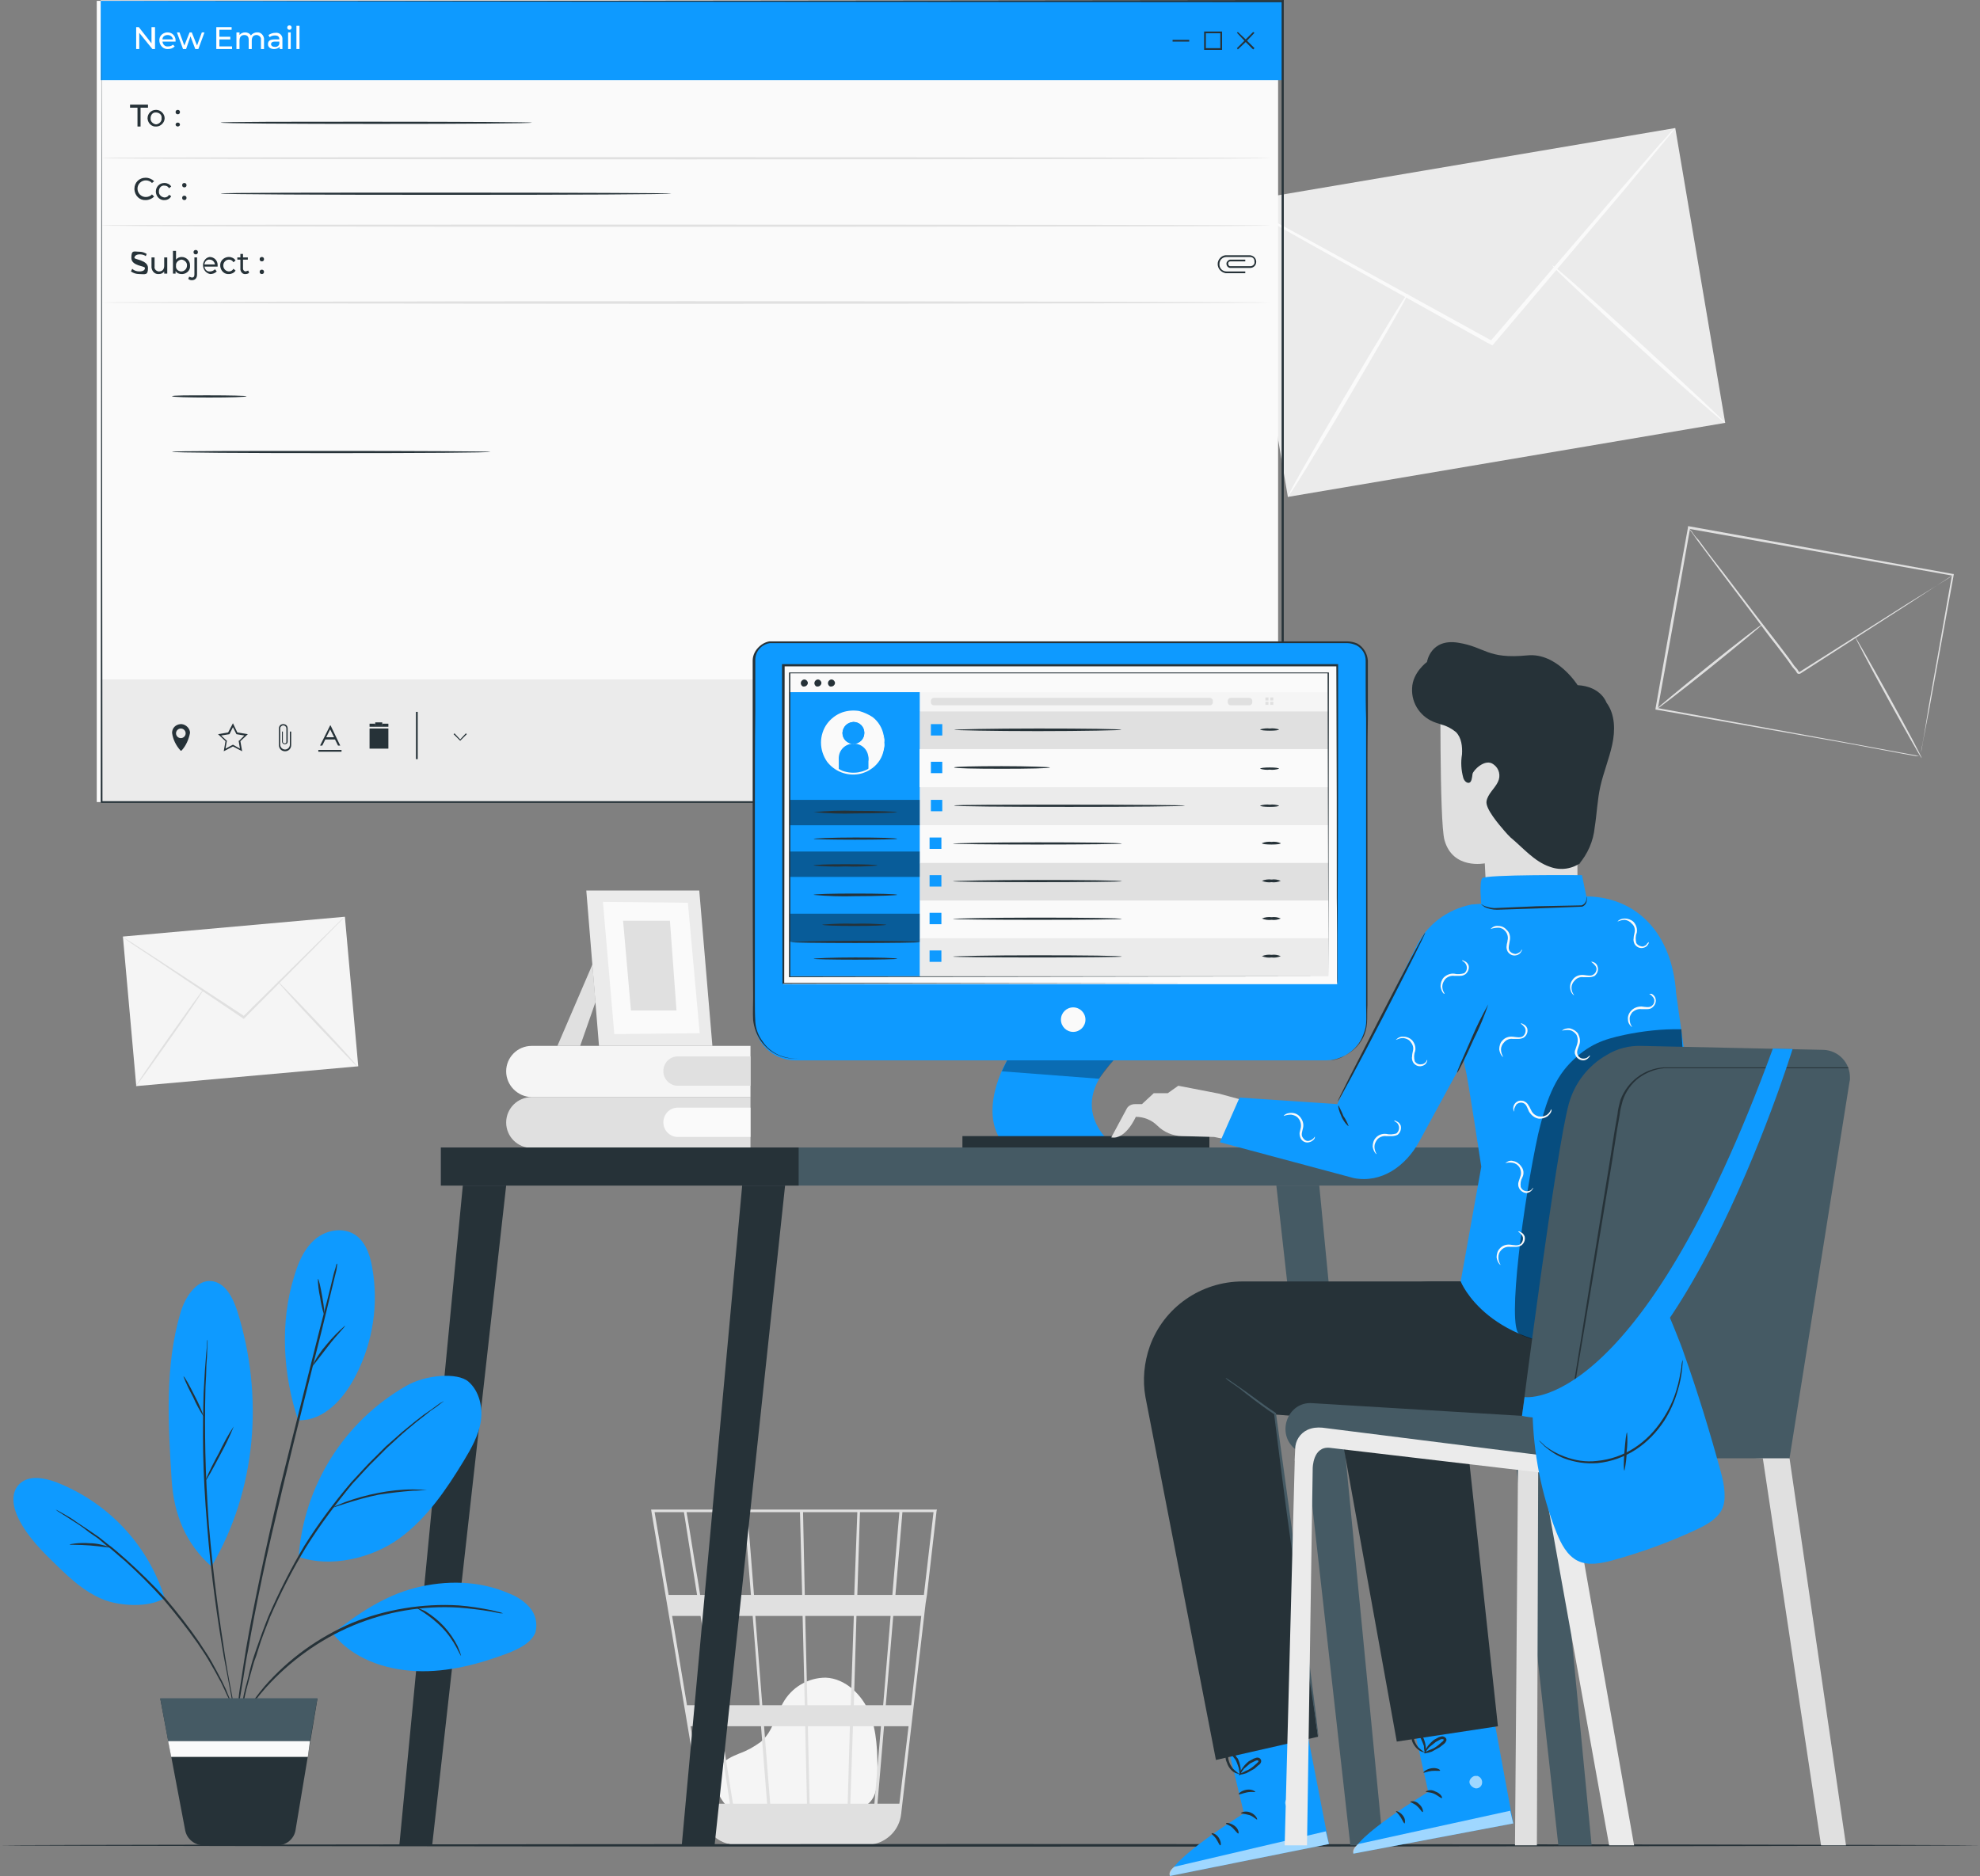 <?xml version="1.0" encoding="utf-8"?>
<!-- Generator: Adobe Illustrator 24.2.1, SVG Export Plug-In . SVG Version: 6.00 Build 0)  -->
<svg version="1.1" id="Layer_1" xmlns="http://www.w3.org/2000/svg" xmlns:xlink="http://www.w3.org/1999/xlink" x="0px" y="0px"
	 viewBox="0 0 452.2 428.5" style="enable-background:new 0 0 452.2 428.5;" xml:space="preserve">
<rect x="0" y="0" width="452.2" height="428.5" fill="#808080" stroke="none"/>
<style type="text/css">
	.st0{fill:#F5F5F5;}
	.st1{fill:#E0E0E0;}
	.st2{fill:#EBEBEB;}
	.st3{fill:#FAFAFA;}
	.st4{fill:#263238;}
	.st5{fill:#0e9aff;}
	.st6{fill:none;}
	.st7{fill:#FFFFFF;}
	.st8{opacity:0.3;}
	.st9{opacity:0.4;}
	.st10{fill:#455A64;}
	.st11{opacity:0.6;}
	.st12{opacity:0.5;}
</style>
<g>
	<g id="Background_Complete">
		<path class="st0" d="M166.5,413c-1.4-1.2-4.5-5-2.1-9.4c0.9-1.6,2.8-2.4,4.5-3.1c1.7-0.6,3.3-1.5,4.8-2.6c2.7-2.2,3.4-5.9,5.1-8.9
			c2-3.6,5.7-5.8,9.8-5.8c4.5,0.2,8.3,3.9,10,8.1s1.8,8.9,1.8,13.5c0,2.5-0.1,5.3-1.9,7s-4.3,1.6-6.6,1.6l-24.8-0.8"/>
		<path class="st1" d="M214,344.8h-65.3l11.8,70c0.5,3,2.7,5.5,5.6,6.3h0.2l0.6,0.2h32.3c3.5-0.6,6.2-3.4,6.6-6.9l5.6-48.2l0.3-1.9
			l0,0l2.2-19.2L214,344.8z M201.7,389.5H195l0.6-20.4h7.8L201.7,389.5z M204,369.1h6.4l-2.3,20.4h-5.8L204,369.1z M184.9,412
			l-0.4-17.7h9.6l-0.5,17.7H184.9z M174.5,394.3h9.4l0.4,17.7h-8.4L174.5,394.3z M175.2,412h-7.8c-0.8-4.8-1.7-11-2.8-17.7h9.2
			L175.2,412z M174.1,389.5l-1.6-20.4h10.8l0.5,20.4H174.1z M184.4,389.5l-0.5-20.4H195l-0.7,20.4H184.4z M183.8,364.3l-0.4-18.9
			h12.4l-0.7,18.9H183.8z M183.2,364.3h-11l-1.5-18.9h12L183.2,364.3z M171.5,364.3h-11.6c-0.4-2.6-0.8-5.1-1.2-7.3
			c-1.2-7.6-1.7-10.5-1.9-11.6H170L171.5,364.3z M171.9,369.1l1.6,20.4h-9.7l-0.9-6.3c-0.8-4.8-1.6-9.6-2.3-14.1H171.9z
			 M163.2,389.5h-6.3l-3.4-20.4h6.5L163.2,389.5z M163.9,394.3c1,6.2,2,12.2,2.8,17.7h-6l-3-17.7H163.9z M194.2,412l0.6-17.7h6.4
			l-1.5,17.7H194.2z M195.8,364.3l0.6-18.9h9l-1.6,18.9H195.8z M156.2,345.4c0.2,1.4,1.4,8.8,3,18.9h-6.5l-3.2-18.9H156.2z
			 M205.4,412h-5l1.5-17.7h5.6L205.4,412z M211,364.3h-6.5l1.6-18.9h7.1L211,364.3z"/>
		
			<rect x="287.7" y="37.3" transform="matrix(0.986 -0.167 0.167 0.986 -7.181 57.427)" class="st2" width="101.3" height="68.3"/>
		<path class="st3" d="M382.6,29.3l-0.8,1l-2.4,2.9l-8.8,10.6l-29.5,34.8l-0.3,0.3l-0.3-0.2l-0.8-0.4l-40.4-22.5l-12.2-6.9l-3.3-2
			l-1.1-0.7l1.2,0.6l3.4,1.7l12.3,6.7l40.5,22.3l0.8,0.4h-0.5l29.7-34.6l9-10.4c1.1-1.1,1.9-2.1,2.5-2.8L382.6,29.3z"/>
		<path class="st3" d="M294.1,113.5c-0.2-0.1,5.7-10.6,13.3-23.4s13.8-23.1,14.1-23s-5.8,10.6-13.3,23.4S294.3,113.6,294.1,113.5z"
			/>
		<path class="st3" d="M354.5,60.6c0.2-0.2,9.1,7.7,20,17.7s19.6,18.1,19.5,18.3s-9.2-7.7-20.1-17.7S354.3,60.8,354.5,60.6z"/>
		
			<rect x="29.5" y="211.6" transform="matrix(0.996 -8.889429e-02 8.889429e-02 0.996 -20.121 5.789)" class="st0" width="50.9" height="34.3"/>
		<path class="st1" d="M78.6,209.5l-0.4,0.5l-1.3,1.3l-4.9,5l-16.1,16.2l-0.2,0.2h-0.1l-0.4-0.3l-19.3-13l-5.9-3.9l-1.5-1.1
			l-0.6-0.4l0.6,0.3l1.6,1l6,3.9l19.4,12.7l0.3,0.3h-0.3l16.3-16.1l5-4.9l1.3-1.3L78.6,209.5z"/>
		<path class="st1" d="M31,248.1c-0.1,0,3.3-5.1,7.6-11.2s7.8-11,7.9-10.9s-3.3,5.1-7.6,11.2S31.1,248.2,31,248.1z"/>
		<path class="st1" d="M63.3,224c0.1,0,4.3,4.3,9.4,9.7s9,9.8,8.9,9.9s-4.2-4.2-9.3-9.6S63.2,224.1,63.3,224z"/>
		<path class="st1" d="M438.6,172.6c0-0.2,0-0.5,0.1-0.7c0.1-0.5,0.2-1.3,0.4-2.2s0.8-4.8,1.4-8.4c1.3-7.2,3.1-17.5,5.3-30l0.2,0.2
			l-60.2-10.7l0,0l0.2-0.2c-2.6,14.8-5.1,28.8-7.4,41.4l-0.2-0.3l43.3,7.9l12.4,2.3l3.3,0.6l0.9,0.2h-0.8l-3.3-0.6l-12.3-2.3
			l-43.6-7.7h-0.2v-0.3c2.2-12.6,4.7-26.6,7.4-41.3v-0.3h0.2l60.3,10.9h0.2v0.2l-5.5,30.2l-1.6,8.3c-0.1,0.7-0.2,1.4-0.4,2.1
			C438.6,172.1,438.6,172.4,438.6,172.6z"/>
		<path class="st1" d="M446,131.3l-0.7,0.5l-2,1.3l-7.5,4.9l-24.7,15.9h-0.5l-0.2-0.2l-0.3-0.5l-0.7-0.8l-1.2-1.7l-2.5-3.3
			c-1.7-2.1-3.2-4.2-4.7-6.2l-8-10.6l-5.3-7.1l-1.4-2c-0.2-0.2-0.4-0.4-0.5-0.7l0.6,0.6c0.4,0.7,0.9,1.3,1.5,1.9
			c1.3,1.8,3.1,4.2,5.4,7.1l8,10.5l4.8,6.2l2.5,3.3l1.2,1.7l0.7,0.8l0.3,0.5l0.2,0.2h-0.2l24.8-15.7l7.6-4.7l2.1-1.3L446,131.3z"/>
		<path class="st1" d="M402.5,142.6c0.1,0.1-5.2,4.5-11.9,9.9s-12.2,9.6-12.3,9.5s5.2-4.5,11.9-9.9S402.4,142.5,402.5,142.6z"/>
		<path class="st1" d="M438.9,173.2c-0.1,0.1-3.6-6.1-7.8-13.7s-7.5-14-7.4-14s3.6,6.1,7.8,13.7S439,173.1,438.9,173.2z"/>
		<path class="st1" d="M171.4,250.6v11.6h-50c-3.2,0-5.8-2.6-5.8-5.8l0,0c0-3.2,2.6-5.8,5.8-5.8"/>
		<path class="st3" d="M154.8,253h16.6l0,0v6.7l0,0h-16.6c-1.8,0-3.3-1.5-3.3-3.3v-0.2C151.6,254.4,153,253,154.8,253z"/>
		<path class="st0" d="M171.4,238.9v11.7h-50c-3.2-0.1-5.8-2.7-5.8-5.9l0,0c0-3.2,2.6-5.8,5.8-5.8l0,0L171.4,238.9z"/>
		<path class="st1" d="M154.8,241.3h16.6l0,0v6.7l0,0h-16.6c-1.8,0-3.3-1.5-3.3-3.3l0,0v-0.2C151.6,242.7,153,241.3,154.8,241.3z"/>
		<polygon class="st1" points="135.3,220.3 127.3,238.9 132.5,238.9 136,228.9 		"/>
		<polygon class="st2" points="159.7,203.4 162.7,238.9 136.8,238.9 133.9,203.4 		"/>
		<polygon class="st3" points="157.1,206.2 159.8,236 140.3,236.2 137.7,206 		"/>
		<polygon class="st1" points="153,210.3 154.5,230.8 144.1,230.8 142.3,210.3 		"/>
	</g>
	<g id="Floor">
		<path class="st4" d="M452.3,421.5c0,0.1-101.3,0.3-226.1,0.3S0,421.6,0,421.5s101.3-0.3,226.2-0.3S452.3,421.4,452.3,421.5z"/>
	</g>
	<g id="Screen">
		<g id="New_Email">
			<rect x="22.1" y="0.2" class="st3" width="269.8" height="183"/>
			<path class="st3" d="M293.2,183.4H23V0.1h270.2V183.4z M292.9,0.3H23.2v183h269.7"/>
			<path class="st3" d="M293.2,183.4H23V0.1h270.2V183.4z M292.9,0.3H23.2v183h269.7"/>
			<rect x="23" y="0.2" class="st5" width="270" height="18.1"/>
			<g>
				<rect x="23" y="155.2" class="st2" width="270" height="28.1"/>
			</g>
			<polygon class="st6" points="55.8,167.9 53.9,167.6 53.1,165.9 52.3,167.6 50.5,167.9 51.8,169.2 51.8,169.2 51.5,171 
				53.1,170.1 54.8,171 54.5,169.2 54.5,169.1 			"/>
			<path class="st6" d="M41.3,166.4c-0.6,0-1.1,0.5-1.1,1.1c0,0.6,0.5,1.1,1.1,1.1s1.1-0.5,1.1-1.1S41.9,166.4,41.3,166.4
				L41.3,166.4z"/>
			<path class="st4" d="M74.3,168.9h2.2l0.7,1.4h0.5l-2.2-4.6h-0.1l-2.3,4.6h0.5L74.3,168.9z M75.4,166.6l0.9,1.8h-1.8L75.4,166.6z"
				/>
			<rect x="72.7" y="171.3" class="st4" width="5.3" height="0.4"/>
			<path class="st4" d="M41.5,165.4h-0.3c-1.1,0.1-1.9,0.9-1.9,2c0.2,1.5,0.9,2.9,1.9,4c0,0,0.1,0.2,0.3,0c1-1.1,1.6-2.5,1.9-4
				C43.4,166.4,42.5,165.5,41.5,165.4z M41.3,168.6c-0.6,0-1.1-0.5-1.1-1.1c0-0.6,0.5-1.1,1.1-1.1s1.1,0.5,1.1,1.1
				S41.9,168.6,41.3,168.6L41.3,168.6z"/>
			<path class="st4" d="M66.2,170.1c0,0.6-0.5,1.1-1.1,1.1c-0.6,0-1.1-0.5-1.1-1.1c0,0,0,0,0,0v-3.7c0-0.4,0.3-0.7,0.7-0.7
				c0.4,0,0.7,0.3,0.7,0.7l0,0v3.1l0,0c0,0.2-0.2,0.3-0.4,0.3s-0.3-0.1-0.4-0.3v-2.4h-0.2v2.3l0,0c0,0.3,0.3,0.6,0.6,0.6
				c0,0,0,0,0,0c0.4,0,0.7-0.2,0.7-0.6l0,0v-3l0,0c0-0.6-0.4-1-1-1s-1,0.4-1,1l0,0v3.8l0,0c0,0.8,0.6,1.4,1.4,1.4s1.4-0.6,1.4-1.4
				l0,0v-3.1h-0.3V170.1z"/>
			<path class="st4" d="M54.2,167.3l-1-2.1l-1.1,2.1l-2.3,0.4l1.7,1.6l-0.4,2.3l2.1-1.1l2.1,1.1l-0.4-2.3l1.7-1.6L54.2,167.3z
				 M54.8,171l-1.6-0.9l-1.7,0.9l0.3-1.7h0.1l-1.4-1.3l1.9-0.3l0.8-1.6l0.8,1.6l1.8,0.3l-1.2,1.2h-0.1L54.8,171z"/>
			<path class="st4" d="M95.4,162.6H95v10.8h0.4V162.6z M95.2,173.4L95.2,173.4z"/>
			<rect x="84.4" y="166.4" class="st4" width="4.3" height="4.6"/>
			<polygon class="st4" points="85.7,165.3 85.7,165.7 87.3,165.7 87.3,165.3 88.7,165.3 88.7,166 84.4,166 84.4,165.3 			"/>
			<rect x="85.7" y="165" class="st4" width="1.6" height="0.4"/>
			<rect x="85.7" y="165.3" class="st4" width="1.6" height="0.4"/>
			<polygon class="st4" points="105.1,168.9 106.4,167.5 106.6,167.7 105.1,169.2 103.6,167.7 103.8,167.5 			"/>
			<rect x="275.3" y="7.6" class="st6" width="3.3" height="3.3"/>
			<polygon class="st4" points="267.8,9.5 271.6,9.5 271.6,9.3 267.8,9.3 271.6,9.3 271.6,9.1 267.8,9.1 			"/>
			<polygon class="st4" points="286.5,7.5 286.2,7.3 284.5,9 282.7,7.3 282.5,7.5 284.2,9.3 282.5,11 282.7,11.3 284.5,9.6 
				286.2,11.3 286.5,11 284.8,9.3 			"/>
			<path class="st4" d="M275,11.4h4.1V7.2H275V11.4z M275.4,7.6h3.3V11h-3.3V7.6z"/>
			<path class="st4" d="M286.9,59.8c0-0.8-0.6-1.4-1.4-1.5h-5.6c-1,0.1-1.8,1-1.8,2c0,1.1,0.8,1.9,1.8,2.1h4.5V62h-4.3
				c-0.9,0-1.6-0.7-1.6-1.6c0,0,0-0.1,0-0.1c0-0.9,0.7-1.6,1.6-1.6l0,0h5.4c0.6,0,1,0.4,1,1c0,0,0,0.1,0,0.1c0.1,0.5-0.3,0.9-0.8,1
				c-0.1,0-0.1,0-0.2,0h-4.6c-0.2,0-0.4-0.3-0.4-0.6c0-0.3,0.2-0.5,0.5-0.5h3.4v-0.4h-3.5c-0.4,0.1-0.8,0.5-0.8,0.9
				c0,0.5,0.3,0.9,0.8,1h4.6C286.3,61.2,286.9,60.6,286.9,59.8z"/>
			<path class="st7" d="M35.4,6.2v5h-0.6l-3-3.7v3.7h-0.7v-5h0.6l2.9,3.7V6.2H35.4z"/>
			<path class="st7" d="M40.1,9.5h-3c0.1,0.7,0.6,1.2,1.3,1.1c0,0,0,0,0,0c0.4,0,0.8-0.1,1.1-0.4l0.4,0.4c-0.4,0.4-0.9,0.6-1.5,0.6
				c-1,0.1-1.9-0.7-2-1.8c0,0,0-0.1,0-0.1c-0.1-1,0.7-1.8,1.7-1.9c0.1,0,0.1,0,0.2,0c1,0,1.8,0.8,1.8,1.8c0,0,0,0.1,0,0.1V9.5z
				 M37.1,9h2.4c-0.1-0.6-0.6-1-1.2-1C37.6,8,37.1,8.4,37.1,9z"/>
			<path class="st7" d="M46.7,7.4l-1.4,3.8h-0.7l-1.1-2.9l-1,2.9h-0.7l-1.4-3.8H41l1.1,3l1.2-3h0.5l1.2,3l1.1-3H46.7z"/>
			<path class="st7" d="M53,10.6v0.6h-3.6v-5h3.5v0.6h-2.8v1.6h2.5V9h-2.5v1.6L53,10.6z"/>
			<path class="st7" d="M60.3,9v2.2h-0.7V9.1c0.1-0.5-0.3-1-0.9-1.1c0,0-0.1,0-0.1,0c-0.7,0-1.1,0.4-1.1,1.3v1.9h-0.7V9.1
				c0-0.7-0.3-1.1-1-1.1s-1.1,0.4-1.1,1.3v1.9H54V7.4h0.7V8C55,7.6,55.5,7.4,56,7.4c0.5,0,1,0.2,1.3,0.7c0.3-0.4,0.8-0.7,1.4-0.7
				c0.8-0.1,1.5,0.6,1.6,1.4C60.3,8.9,60.3,8.9,60.3,9z"/>
			<path class="st7" d="M64.5,8.9v2.3h-0.6v-0.5c-0.3,0.3-0.8,0.5-1.3,0.5c-0.8,0-1.4-0.4-1.4-1.1S61.6,9,62.7,9h1.1
				c0-0.6-0.3-0.9-1-0.9c-0.4,0-0.9,0.1-1.2,0.4L61.3,8c0.5-0.3,1-0.5,1.6-0.5c0.8-0.1,1.5,0.4,1.6,1.2C64.5,8.8,64.5,8.8,64.5,8.9z
				 M63.8,10V9.5h-1c-0.7,0-0.9,0.3-0.9,0.6s0.3,0.6,0.8,0.6C63.2,10.8,63.7,10.5,63.8,10z"/>
			<path class="st7" d="M65.6,6.3c0-0.3,0.2-0.5,0.5-0.5s0.5,0.2,0.5,0.5s-0.2,0.5-0.5,0.5S65.6,6.6,65.6,6.3z M65.8,7.4h0.6v3.8
				h-0.6V7.4z"/>
			<path class="st7" d="M67.7,5.9h0.7v5.3h-0.7V5.9z"/>
			<path class="st4" d="M31.4,24.6h-1.7v-0.7h4.1v0.7h-1.7v4.3h-0.7L31.4,24.6z"/>
			<path class="st4" d="M33.7,27c0-1,0.8-1.9,1.9-1.9c0,0,0.1,0,0.1,0c1,0,1.9,0.9,1.9,1.9c0,1-0.9,1.9-1.9,1.9
				c-1,0.1-1.9-0.7-2-1.8C33.7,27.1,33.7,27,33.7,27z M36.9,27c0.1-0.7-0.4-1.2-1.1-1.3c0,0-0.1,0-0.1,0c-0.7-0.1-1.2,0.4-1.3,1.1
				c0,0.1,0,0.1,0,0.2c-0.1,0.7,0.5,1.3,1.2,1.4c0,0,0.1,0,0.1,0C36.4,28.3,37,27.7,36.9,27C36.9,27,36.9,27,36.9,27z"/>
			<path class="st4" d="M40.1,25.6c0-0.3,0.2-0.5,0.5-0.5s0.5,0.2,0.5,0.5s-0.2,0.5-0.5,0.5S40.1,25.9,40.1,25.6z M40.1,28.5
				c0-0.3,0.2-0.5,0.5-0.5s0.5,0.2,0.5,0.5c0,0.2-0.3,0.4-0.5,0.4C40.4,28.9,40.1,28.7,40.1,28.5z"/>
			<path class="st4" d="M30.7,43.1c0-1.4,1.1-2.5,2.5-2.5c0,0,0.1,0,0.1,0c0.7,0,1.4,0.3,1.9,0.8l-0.5,0.4c-0.3-0.4-0.9-0.6-1.4-0.6
				c-1,0-1.9,0.8-1.9,1.9c0,1,0.8,1.9,1.9,1.9c0,0,0,0,0,0c0.5,0,1.1-0.2,1.4-0.6l0.5,0.5c-0.5,0.5-1.2,0.8-1.9,0.8
				c-1.4,0.1-2.5-1-2.6-2.4C30.7,43.2,30.7,43.2,30.7,43.1z"/>
			<path class="st4" d="M35.6,43.7c0-1,0.8-1.9,1.9-1.9c0,0,0.1,0,0.1,0c0.6,0,1.2,0.3,1.5,0.8L38.6,43c-0.2-0.4-0.6-0.6-1-0.6
				c-0.7-0.1-1.2,0.4-1.3,1.1c0,0.1,0,0.1,0,0.2c-0.1,0.7,0.5,1.3,1.2,1.4c0,0,0.1,0,0.1,0c0.4,0,0.8-0.2,1-0.6l0.5,0.3
				c-0.3,0.6-0.9,0.9-1.5,0.9c-1,0.1-1.9-0.7-2-1.8C35.6,43.8,35.6,43.8,35.6,43.7z"/>
			<path class="st4" d="M41.6,42.3c0-0.3,0.2-0.5,0.5-0.5s0.5,0.2,0.5,0.5s-0.2,0.5-0.5,0.5S41.6,42.6,41.6,42.3z M41.6,45.2
				c0-0.3,0.2-0.5,0.5-0.5s0.5,0.2,0.5,0.5s-0.2,0.5-0.5,0.5S41.6,45.5,41.6,45.2z"/>
			<path class="st4" d="M29.9,62l0.3-0.6c0.4,0.4,1,0.6,1.6,0.6c0.9,0,1.3-0.3,1.3-0.8S30,60.8,30,58.9s0.6-1.4,1.9-1.4
				c0.6,0,1.1,0.2,1.6,0.5l-0.2,0.5c-0.4-0.3-0.9-0.4-1.4-0.4c-0.8,0-1.2,0.4-1.2,0.8s3.1,0.5,3.1,2.3s-0.7,1.4-2,1.4
				C31.1,62.6,30.5,62.4,29.9,62z"/>
			<path class="st4" d="M38.2,58.8v3.7h-0.7V62c-0.3,0.4-0.7,0.6-1.2,0.6c-0.9,0.1-1.6-0.6-1.7-1.5c0-0.1,0-0.1,0-0.2v-2.1h0.7v2.1
				c-0.1,0.5,0.3,1,0.9,1.1c0,0,0.1,0,0.1,0c0.8,0,1.2-0.5,1.2-1.3v-1.9H38.2z"/>
			<path class="st4" d="M43.4,60.7c0.1,1-0.7,1.8-1.7,1.9c-0.1,0-0.1,0-0.2,0c-0.6,0-1.1-0.2-1.4-0.7v0.6h-0.6v-5.2h0.7v2
				c0.3-0.4,0.8-0.6,1.3-0.6c1,0,1.9,0.8,1.9,1.9C43.4,60.6,43.4,60.7,43.4,60.7z M42.7,60.7c0.1-0.7-0.5-1.3-1.2-1.4
				c0,0-0.1,0-0.1,0c-0.7,0.1-1.3,0.7-1.2,1.4c0,0,0,0,0,0c-0.1,0.7,0.4,1.2,1.1,1.3c0,0,0.1,0,0.1,0C42.1,62,42.7,61.4,42.7,60.7
				L42.7,60.7z"/>
			<path class="st4" d="M43,63.7l0.2-0.5l0.6,0.2c0.4,0,0.6-0.2,0.6-0.7v-3.9H45v3.9c0,0.8-0.4,1.3-1.2,1.3
				C43.5,64,43.2,63.9,43,63.7z M44.2,57.6c0-0.3,0.2-0.5,0.5-0.5s0.5,0.2,0.5,0.5s-0.2,0.5-0.5,0.5S44.2,57.9,44.2,57.6z"/>
			<path class="st4" d="M49.7,60.9h-3c0.1,0.7,0.6,1.2,1.3,1.1c0,0,0,0,0,0c0.4,0,0.8-0.2,1.1-0.5l0.4,0.5c-0.4,0.4-0.9,0.6-1.5,0.6
				c-1.1-0.2-1.8-1.3-1.6-2.4c0.2-0.8,0.7-1.4,1.5-1.5c1,0,1.8,0.8,1.8,1.8c0,0.1,0,0.1,0,0.2L49.7,60.9z M46.7,60.4h2.4
				c-0.1-0.6-0.6-1.1-1.2-1.1c-0.6-0.1-1.1,0.4-1.2,1C46.7,60.3,46.7,60.4,46.7,60.4z"/>
			<path class="st4" d="M50.3,60.7c-0.1-1,0.7-1.9,1.8-2c0.1,0,0.1,0,0.2,0c0.6,0,1.2,0.3,1.5,0.8l-0.5,0.4c-0.2-0.4-0.6-0.6-1-0.6
				c-0.7,0-1.3,0.6-1.3,1.3c0,0,0,0.1,0,0.1c0,0.7,0.6,1.3,1.3,1.3h0c0.4,0,0.8-0.2,1-0.6l0.5,0.4c-0.3,0.5-0.9,0.8-1.5,0.8
				c-1,0.1-1.9-0.7-2-1.8C50.3,60.8,50.3,60.7,50.3,60.7z"/>
			<path class="st4" d="M56.9,62.3c-0.2,0.2-0.5,0.3-0.8,0.3c-0.6,0.1-1.1-0.4-1.2-1c0-0.1,0-0.1,0-0.2v-2.1h-0.7v-0.5h0.7V58h0.6
				v0.8h1.1v0.5h-1.1v2.1c0,0.3,0.3,0.6,0.6,0.6l0.6-0.2L56.9,62.3z"/>
			<path class="st4" d="M59.3,59.2c0-0.3,0.2-0.5,0.5-0.5s0.5,0.2,0.5,0.5s-0.2,0.5-0.5,0.5S59.3,59.5,59.3,59.2z M59.3,62.1
				c0-0.3,0.2-0.5,0.5-0.5s0.5,0.2,0.5,0.5s-0.2,0.5-0.5,0.5S59.3,62.4,59.3,62.1z"/>
			<path class="st4" d="M121.5,28c0,0.2-15.9,0.3-35.5,0.3S50.4,28.2,50.4,28s15.9-0.2,35.6-0.2S121.5,27.9,121.5,28z"/>
			<path class="st4" d="M153.3,44.2c0,0.2-23,0.3-51.4,0.3s-51.5-0.1-51.5-0.3S73.5,44,101.9,44S153.3,44.1,153.3,44.2z"/>
			<path class="st4" d="M115.3,60.3L115.3,60.3z"/>
			<path class="st1" d="M290.1,69.1c0,0.1-59.7,0.3-133.4,0.3S23.2,69.2,23.2,69.1s59.7-0.3,133.5-0.3S290.1,69,290.1,69.1z"/>
			<path class="st1" d="M290.1,51.5c0,0.2-59.8,0.3-133.5,0.3S23.1,51.7,23.1,51.5s59.7-0.2,133.5-0.2S290.1,51.4,290.1,51.5z"/>
			<path class="st1" d="M290.1,36.1c0,0.2-59.7,0.3-133.4,0.3S23.2,36.3,23.2,36.1s59.7-0.2,133.5-0.2S290.1,36,290.1,36.1z"/>
			<path class="st4" d="M56.3,90.5c0,0.2-3.8,0.3-8.5,0.3s-8.5-0.1-8.5-0.3s3.8-0.2,8.5-0.2S56.3,90.4,56.3,90.5z"/>
			<path class="st4" d="M112,103.2c0,0.2-16.3,0.3-36.3,0.3s-36.4-0.1-36.4-0.3s16.3-0.2,36.4-0.2S112,103.1,112,103.2z"/>
			<path class="st4" d="M23.2,0.3L292.9,0h0.3v183.2l0,0v0.2H23v-0.2c0.1-111.5,0.2-181.3,0.2-183c0,1.7,0.1,71.5,0.2,183l-0.2-0.2
				h269.7l-0.2,0.3l0,0V0.3l0.2,0.2L23.2,0.3z"/>
		</g>
	</g>
	<g id="Desk">
		<path class="st5" d="M176.4,146.7h131.4c2.4,0,4.3,1.9,4.3,4.3v81.8c0,5.2-4.2,9.4-9.4,9.4H181.6c-5.2,0-9.4-4.2-9.4-9.4V151
			C172.2,148.7,174.1,146.8,176.4,146.7z"/>
		<path class="st4" d="M302.7,242.2h1.2c1.2-0.1,2.3-0.5,3.3-1.1c1.6-0.9,3-2.2,3.8-3.9c0.5-1.1,0.9-2.2,1-3.4c0.1-1.3,0-2.7,0-4.1
			v-65.6c-0.1-2.9-0.1-5.8-0.1-8.7v-4.5c0-1.5-0.8-2.8-2.1-3.5c-0.7-0.3-1.4-0.5-2.1-0.5H175.8c-1.9,0.3-3.3,1.9-3.3,3.8v11.7
			c-0.1,7.7-0.1,15.3-0.1,22.8v43.1c0,1.7,0,3.4,0.1,5.1c0.1,1.6,0.7,3.2,1.7,4.5c0.9,1.4,2.2,2.4,3.7,3.1c1.5,0.6,3.1,0.9,4.7,0.8
			l0,0c-1.7,0.1-3.4-0.1-4.9-0.8c-1.6-0.7-2.9-1.8-3.9-3.2c-1-1.4-1.6-3.1-1.8-4.8c-0.1-1.7,0-3.4,0-5.1
			c-0.1-13.7-0.1-28.2-0.1-43.1v-33.9c0-1,0.4-2,1.1-2.8c0.7-0.8,1.6-1.4,2.7-1.6h132c0.8,0,1.6,0.2,2.3,0.5
			c1.4,0.8,2.3,2.3,2.4,3.9v13.2c-0.1,5.6-0.1,11.1-0.1,16.3v49.2c-0.1,1.4,0,2.8-0.1,4.1c-0.1,1.2-0.4,2.4-1,3.5
			c-0.9,1.7-2.3,3-4,3.9c-1,0.5-2.1,0.9-3.3,1.1H302.7z"/>
		<path class="st5" d="M254.3,242.2H230c0,0-7.5,12.5,0,20h25.1C255.1,262.2,242.7,254.1,254.3,242.2z"/>
		<g class="st8">
			<path d="M230,242.2l-1.2,2.5l22.2,1.7c0,0,1.9-2.6,3.3-4.2H230z"/>
		</g>
		<circle class="st3" cx="245.1" cy="232.9" r="2.8"/>
		<rect x="178.9" y="152" class="st3" width="126.5" height="72.8"/>
		<path class="st4" d="M305.4,224.8v-5.1c0-3.4,0-8.3-0.1-14.6c0-12.6,0-30.8-0.1-53.1l0.2,0.2H178.9l0.3-0.3
			c0,25.8-0.1,50.4-0.1,72.8l-0.2-0.2h91.2l-91.2,0.2h-0.2v0.1c0-22.4-0.1-47-0.1-72.8v-0.3h127v0.2c0,22.4,0,40.6-0.1,53.2v18.3
			C305.5,223.9,305.5,224.3,305.4,224.8z"/>
		<rect x="180.3" y="158.1" class="st5" width="29.8" height="64.9"/>
		<g class="st9">
			<rect x="180.3" y="182.7" width="29.8" height="5.8"/>
		</g>
		<g class="st9">
			<rect x="180.3" y="194.5" width="29.8" height="5.8"/>
		</g>
		<g class="st9">
			<rect x="180.3" y="208.7" width="29.8" height="6.4"/>
		</g>
		<path class="st4" d="M204.9,191.6c0,0.1-4.3,0.2-9.6,0.2s-9.5-0.1-9.5-0.2s4.3-0.3,9.5-0.3S204.9,191.4,204.9,191.6z"/>
		<path class="st4" d="M204.9,185.5c0,0.1-4.3,0.3-9.6,0.3c-3.2,0.1-6.3,0-9.5-0.3c3.2-0.3,6.3-0.4,9.5-0.3
			C200.6,185.2,204.9,185.4,204.9,185.5z"/>
		<path class="st4" d="M210.1,215.2c0,0.1-6.6,0.2-14.8,0.2s-14.7-0.1-14.7-0.2s6.6-0.3,14.7-0.3S210.1,215,210.1,215.2z"/>
		<path class="st4" d="M200.4,197.7c-2.4,0.2-4.9,0.3-7.3,0.2c-2.4,0.1-4.9,0-7.3-0.2c0-0.2,3.2-0.3,7.3-0.3
			S200.4,197.5,200.4,197.7z"/>
		<path class="st4" d="M202.4,211.2c0,0.2-3.2,0.3-7.3,0.3s-7.3-0.1-7.3-0.3c2.4-0.2,4.9-0.3,7.3-0.2
			C197.5,210.9,200,211,202.4,211.2z"/>
		<path class="st4" d="M204.9,204.4c0,0.1-4.3,0.3-9.6,0.3c-3.2,0.1-6.3,0-9.5-0.3c0-0.2,4.3-0.3,9.5-0.3S204.9,204.2,204.9,204.4z"
			/>
		<path class="st4" d="M204.9,219c0,0.1-4.3,0.2-9.6,0.2s-9.5-0.1-9.5-0.2s4.3-0.3,9.5-0.3S204.9,218.8,204.9,219z"/>
		<path class="st3" d="M194.8,162.5c-3.9,0-7.1,3.2-7.1,7.1v0c0,2.7,1.5,5.1,3.9,6.3v-2.1c-0.3-1.9,0.9-3.6,2.8-3.9
			c1.9-0.3,3.6,0.9,3.9,2.8c0.1,0.4,0.1,0.8,0,1.2v2c3.4-1.9,4.7-6.2,2.7-9.7C199.8,163.9,197.4,162.5,194.8,162.5L194.8,162.5z
			 M194.9,169.9c-1.4,0-2.5-1.1-2.5-2.5c0.1-1.4,1.1-2.4,2.5-2.5c1.4,0,2.5,1.1,2.5,2.5C197.4,168.8,196.3,169.9,194.9,169.9
			C194.9,169.9,194.9,169.9,194.9,169.9L194.9,169.9z"/>
		<path class="st5" d="M194.9,170.4c-1.8,0.1-3.3,1.6-3.3,3.4v2.1c1,0.5,2.1,0.8,3.2,0.8c1.2,0,2.4-0.3,3.5-0.9v-2
			C198.3,171.9,196.8,170.4,194.9,170.4L194.9,170.4z"/>
		<path class="st5" d="M194.9,164.9c-1.4,0.1-2.4,1.1-2.5,2.5c0,1.4,1.1,2.5,2.5,2.5s2.5-1.1,2.5-2.5S196.3,164.9,194.9,164.9z"/>
		<path class="st3" d="M201.9,169.6c0-0.6-0.1-1.1-0.3-1.7c-0.4-1.5-1.4-2.8-2.6-3.8c-0.9-0.6-1.9-1-2.9-1.2
			c-1.2-0.2-2.5-0.1-3.6,0.3c-1.3,0.4-2.4,1.3-3.2,2.4c-0.8,1.2-1.3,2.6-1.3,4c0,1.5,0.5,2.9,1.3,4.1c0.9,1.1,2,1.9,3.2,2.4
			c1.2,0.4,2.4,0.5,3.6,0.3c1.1-0.2,2.1-0.6,2.9-1.3c1.3-0.9,2.2-2.3,2.6-3.8C201.8,170.7,201.9,170.2,201.9,169.6
			c0.1,0,0.1,0.2,0.1,0.5c0,0.4-0.1,0.9-0.2,1.3c-0.3,1.6-1.2,3-2.5,4c-0.9,0.7-2,1.2-3.1,1.4c-2.8,0.5-5.6-0.6-7.3-2.8
			c-0.9-1.3-1.4-2.8-1.4-4.4c0-1.5,0.5-3.1,1.4-4.3c0.9-1.2,2.1-2.1,3.5-2.6c1.2-0.4,2.5-0.5,3.8-0.3c1.1,0.3,2.2,0.8,3.1,1.4
			c1.3,1,2.2,2.5,2.5,4.1c0.1,0.4,0.2,0.9,0.2,1.3C202,169.5,202,169.6,201.9,169.6z"/>
		<rect x="210.1" y="179.8" class="st2" width="93.3" height="8.7"/>
		<rect x="210.1" y="158.1" class="st0" width="93.3" height="4.4"/>
		<path class="st1" d="M213.3,159.4h63c0.4,0,0.7,0.3,0.7,0.7v0.3c0,0.4-0.3,0.7-0.7,0.7h-63c-0.4,0-0.7-0.3-0.7-0.7v-0.3
			C212.6,159.7,212.9,159.4,213.3,159.4z"/>
		<path class="st1" d="M281.1,159.4h4.2c0.4,0,0.7,0.3,0.7,0.7v0.3c0,0.4-0.3,0.7-0.7,0.7h-4.2c-0.4,0-0.7-0.3-0.7-0.7v-0.3
			C280.4,159.7,280.7,159.4,281.1,159.4z"/>
		<rect x="289" y="159.3" class="st1" width="0.7" height="0.7"/>
		<rect x="289" y="160.3" class="st1" width="0.7" height="0.7"/>
		<rect x="290.1" y="159.3" class="st1" width="0.7" height="0.7"/>
		<rect x="290.1" y="160.3" class="st1" width="0.7" height="0.7"/>
		<rect x="210.1" y="162.5" class="st1" width="93.3" height="8.7"/>
		<rect x="212.6" y="165.4" class="st5" width="2.6" height="2.6"/>
		<path class="st4" d="M256.1,166.7c0,0.1-8.6,0.3-19.1,0.3s-19.1-0.2-19.1-0.3s8.5-0.3,19.1-0.3S256.1,166.5,256.1,166.7z"/>
		<path class="st4" d="M292.1,166.6c0,0.2-0.9,0.3-2.1,0.3s-2.2-0.1-2.2-0.3c0.7-0.2,1.5-0.3,2.2-0.2
			C290.7,166.3,291.4,166.4,292.1,166.6z"/>
		<rect x="210.1" y="188.5" class="st3" width="93.3" height="8.7"/>
		<rect x="212.3" y="191.3" class="st5" width="2.7" height="2.6"/>
		<path class="st4" d="M256.2,192.7c0,0.1-8.7,0.2-19.3,0.2s-19.3-0.1-19.3-0.2s8.6-0.3,19.3-0.3S256.2,192.5,256.2,192.7z"/>
		<path class="st4" d="M292.5,192.6c0,0.2-0.9,0.3-2.1,0.3s-2.2-0.1-2.2-0.3c0.7-0.3,1.5-0.4,2.2-0.3
			C291.1,192.2,291.8,192.3,292.5,192.6z"/>
		<rect x="210.1" y="197.1" class="st1" width="93.3" height="8.7"/>
		<rect x="212.3" y="199.9" class="st5" width="2.7" height="2.6"/>
		<path class="st4" d="M256.2,201.3c0,0.1-8.7,0.2-19.3,0.2s-19.3-0.1-19.3-0.2s8.6-0.3,19.3-0.3S256.2,201.1,256.2,201.3z"/>
		<path class="st4" d="M292.5,201.2c-0.7,0.3-1.4,0.4-2.1,0.3c-0.7,0.1-1.5,0-2.2-0.3c0.7-0.3,1.5-0.4,2.2-0.3
			C291.1,200.8,291.8,200.9,292.5,201.2z"/>
		<rect x="210.1" y="205.7" class="st3" width="93.3" height="8.7"/>
		<rect x="212.3" y="208.5" class="st5" width="2.7" height="2.6"/>
		<path class="st4" d="M256.2,209.9c0,0.1-8.7,0.2-19.3,0.2s-19.3-0.1-19.3-0.2s8.6-0.3,19.3-0.3S256.2,209.7,256.2,209.9z"/>
		<path class="st4" d="M292.5,209.8c-0.7,0.3-1.4,0.4-2.1,0.3c-0.7,0.1-1.5,0-2.2-0.3c0.7-0.3,1.5-0.4,2.2-0.3
			C291.1,209.4,291.8,209.5,292.5,209.8z"/>
		<rect x="210.1" y="214.3" class="st2" width="93.3" height="8.7"/>
		<rect x="212.3" y="217.1" class="st5" width="2.7" height="2.6"/>
		<path class="st4" d="M256.2,218.5c0,0.1-8.7,0.2-19.3,0.2s-19.3-0.1-19.3-0.2s8.6-0.3,19.3-0.3S256.2,218.3,256.2,218.5z"/>
		<path class="st4" d="M292.5,218.4c-0.7,0.3-1.4,0.4-2.1,0.3c-0.7,0.1-1.5,0-2.2-0.3c0.7-0.3,1.5-0.4,2.2-0.3
			C291.1,218,291.8,218.1,292.5,218.4z"/>
		<rect x="210" y="171.1" class="st3" width="93.3" height="8.7"/>
		<rect x="212.6" y="174" class="st5" width="2.6" height="2.6"/>
		<path class="st4" d="M239.8,175.3c0,0.2-4.9,0.3-11,0.3s-10.9-0.1-10.9-0.3s4.9-0.3,10.9-0.3S239.8,175.2,239.8,175.3z"/>
		<path class="st4" d="M292.1,175.6c-0.7,0.2-1.4,0.3-2.1,0.2c-0.7,0.1-1.5,0-2.2-0.2c0-0.2,1-0.3,2.2-0.3S292.1,175.4,292.1,175.6z
			"/>
		<path class="st4" d="M292.1,184c0,0.2-0.9,0.3-2.1,0.3s-2.2-0.1-2.2-0.3c0.7-0.2,1.5-0.3,2.2-0.2
			C290.7,183.7,291.4,183.8,292.1,184z"/>
		<rect x="212.6" y="182.7" class="st5" width="2.6" height="2.6"/>
		<path class="st4" d="M270.6,184c0,0.2-11.8,0.3-26.4,0.3s-26.3-0.1-26.3-0.3s11.8-0.2,26.3-0.2S270.6,183.9,270.6,184z"/>
		<path class="st4" d="M184.5,156c0,0.4-0.4,0.8-0.8,0.8l0,0c-0.4,0.1-0.7-0.2-0.8-0.6c0-0.1,0-0.1,0-0.2c0-0.4,0.4-0.8,0.8-0.8l0,0
			C184.1,155.2,184.5,155.6,184.5,156z"/>
		<path class="st4" d="M187.6,156c0,0.4-0.4,0.8-0.8,0.8l0,0c-0.4,0.1-0.7-0.2-0.8-0.6c0-0.1,0-0.1,0-0.2c0-0.4,0.4-0.8,0.8-0.8l0,0
			C187.2,155.2,187.6,155.6,187.6,156z"/>
		<path class="st4" d="M190.7,156c0,0.4-0.4,0.8-0.8,0.8l0,0c-0.4,0.1-0.7-0.2-0.8-0.6c0-0.1,0-0.1,0-0.2c0-0.4,0.4-0.8,0.8-0.8l0,0
			C190.3,155.2,190.7,155.6,190.7,156z"/>
		<path class="st4" d="M303.4,223c0-1.6-0.1-26.8-0.2-69.2H180.5V223H303.4l-123.1,0.2h-0.1v-69.6h123.3
			C303.4,196.2,303.4,221.4,303.4,223z"/>
		<polygon class="st10" points="363.5,421.5 355.9,421.5 339.2,270.8 349,270.8 		"/>
		<polygon class="st10" points="315.9,421.5 308.4,421.5 291.5,270.8 301.3,270.8 		"/>
		<polygon class="st10" points="365.8,270.8 161.6,270.8 100.7,270.8 100.7,262.1 365.8,262.1 		"/>
		<polygon class="st4" points="155.7,421.5 163.2,421.5 179.3,270.8 169.5,270.8 		"/>
		<polygon class="st4" points="91.2,421.5 98.7,421.5 115.6,270.8 105.7,270.8 		"/>
		<rect x="100.7" y="262.1" class="st4" width="81.7" height="8.7"/>
		<rect x="219.8" y="259.5" class="st4" width="56.4" height="2.6"/>
	</g>
	<g id="Character">
		<path class="st5" d="M340.2,387.2l5.4,29.3l-36.5,6.9c-0.4-3.6,17.1-14.1,17.1-14.1l-4.2-18.6L340.2,387.2z"/>
		<g class="st11">
			<path class="st7" d="M337.2,405.6c0.7,0.1,1.3,0.7,1.3,1.5c0,0.8-0.6,1.4-1.4,1.4c-0.8-0.1-1.6-0.9-1.5-1.6s1-1.5,1.7-1.2"/>
		</g>
		<g class="st11">
			<path class="st7" d="M345.6,416.5l-0.7-2.9l-34.7,7.6c0,0-1.5,1-1.1,2.2L345.6,416.5z"/>
		</g>
		<path class="st4" d="M325.6,409.2c0,0.2,1,0.1,1.9,0.5s1.6,1.1,1.8,1s-0.3-1.1-1.5-1.5C327.1,408.8,326.3,408.8,325.6,409.2z"/>
		<path class="st4" d="M322.1,411.5c0,0.2,0.8,0.4,1.5,1s1.1,1.4,1.3,1.4s0.1-1.1-0.9-1.9C323.5,411.5,322.8,411.3,322.1,411.5z"/>
		<path class="st4" d="M320.8,416.5c0.2-0.6,0-1.3-0.4-1.8c-0.7-0.9-1.6-1.1-1.6-1s0.6,0.6,1.1,1.4S320.6,416.5,320.8,416.5z"/>
		<path class="st4" d="M325.1,404.9c0.1,0.1,0.9-0.3,1.9-0.4s1.9,0.1,1.9-0.1s-0.8-0.7-2-0.5S325,404.8,325.1,404.9z"/>
		<path class="st4" d="M325.2,400.4c0,0.1,0.7,0.1,1.8-0.3l1.8-1l0.9-0.7c0.2-0.2,0.4-0.3,0.5-0.6c0.2-0.2,0.2-0.6,0-0.8
			c0,0,0,0-0.1-0.1c-0.2-0.2-0.5-0.3-0.8-0.3l-0.7,0.2l-1.1,0.6c-0.5,0.4-1,0.9-1.4,1.4c-0.7,1-0.9,1.7-0.8,1.7s0.4-0.6,1.1-1.4
			l1.5-1.2l0.9-0.5c0.3-0.2,0.6-0.2,0.9-0.1v0.2c-0.1,0.1-0.2,0.3-0.4,0.4l-0.8,0.7c-0.5,0.4-1.1,0.8-1.7,1
			C326.2,399.8,325.7,400.1,325.2,400.4z"/>
		<path class="st4" d="M325.5,400.6c0.2-0.6,0.2-1.2,0.1-1.8c-0.1-0.7-0.3-1.4-0.6-2c-0.2-0.4-0.4-0.7-0.7-1
			c-0.3-0.3-0.6-0.8-1.3-0.7s-0.6,0.4-0.7,0.6c-0.1,0.2-0.1,0.5,0,0.7c0,0.4,0.1,0.9,0.2,1.3c0.2,0.6,0.6,1.2,1.1,1.7
			c0.9,0.8,1.7,0.9,1.7,0.8c-0.5-0.3-1-0.7-1.4-1.1c-0.4-0.5-0.7-1-0.9-1.6c-0.1-0.4-0.1-0.7-0.1-1.1c0-0.4,0-0.7,0.2-0.7
			c0.3,0.1,0.6,0.2,0.7,0.5l0.7,0.9c0.3,0.6,0.5,1.2,0.7,1.7C325.2,399.4,325.3,400,325.5,400.6z"/>
		<path class="st5" d="M297.8,391.9l5.7,29.3l-36.3,7.3c-0.5-3.5,16.9-14.3,16.9-14.3l-4.5-18.6L297.8,391.9z"/>
		<g class="st11">
			<path class="st7" d="M295,410.4c0.8,0.1,1.4,0.7,1.4,1.5c-0.1,0.7-0.7,1.3-1.5,1.3c-0.8-0.1-1.4-0.7-1.4-1.5
				c0.1-0.8,0.9-1.5,1.6-1.3"/>
		</g>
		<g class="st11">
			<path class="st7" d="M303.5,421.2l-0.7-2.9l-34.6,8.1c0,0-1.5,1-1,2.1L303.5,421.2z"/>
		</g>
		<path class="st4" d="M283.4,414.2c0.7,0.1,1.3,0.2,2,0.4c1,0.4,1.6,1.1,1.7,1s-0.3-1.1-1.5-1.6S283.4,414,283.4,414.2z"/>
		<path class="st4" d="M280,416.5c-0.1,0.2,0.8,0.3,1.5,1s1.1,1.3,1.3,1.3s0.1-1.1-0.9-1.8S279.9,416.3,280,416.5z"/>
		<path class="st4" d="M278.7,421.5c0.2,0,0.2-0.9-0.4-1.8s-1.6-1.1-1.6-0.9s0.6,0.5,1.1,1.3S278.5,421.5,278.7,421.5z"/>
		<path class="st4" d="M282.9,409.8c0.1,0.2,0.9-0.2,1.9-0.4s1.9,0,1.9-0.1s-0.8-0.7-2-0.5S282.8,409.7,282.9,409.8z"/>
		<path class="st4" d="M282.9,405.3c0,0.1,0.7,0.1,1.8-0.3l1.8-1l0.9-0.8c0.2-0.1,0.4-0.3,0.5-0.5c0.2-0.3,0.2-0.7-0.1-1
			c-0.2-0.2-0.6-0.3-0.9-0.2l-0.6,0.2l-1.1,0.6c-0.5,0.4-1,0.9-1.4,1.5c-0.7,0.9-0.9,1.6-0.8,1.7s0.4-0.6,1.1-1.5l1.4-1.2l1-0.5
			c0.4-0.2,0.7-0.3,0.9-0.1v0.2l-0.4,0.4l-0.8,0.7c-0.5,0.4-1.1,0.8-1.7,1C283.6,405,282.9,405.2,282.9,405.3z"/>
		<path class="st4" d="M283.2,405.5c0.1,0.1,0.3-0.7,0.1-1.8c-0.1-0.7-0.3-1.4-0.6-2c-0.3-0.3-0.5-0.7-0.7-1
			c-0.3-0.4-0.9-0.7-1.4-0.7c-0.3,0.1-0.5,0.4-0.6,0.7c-0.1,0.2-0.1,0.5-0.1,0.7c0,0.4,0.1,0.8,0.3,1.2c0.2,0.7,0.6,1.3,1.1,1.8
			c0.5,0.5,1.1,0.7,1.7,0.8c0-0.1-0.6-0.4-1.4-1.2c-0.4-0.5-0.7-1-0.9-1.6c-0.1-0.3-0.2-0.7-0.2-1c0-0.4,0.1-0.7,0.3-0.7
			s0.5,0.2,0.7,0.4l0.7,0.9c0.3,0.6,0.5,1.2,0.7,1.8C283,404.4,283.1,404.9,283.2,405.5z"/>
		<path class="st4" d="M319,397.8l-14.2-78.7c-0.7-3.9-0.3-7.9,1-11.6l0,0c3.2-8.9,11.7-14.8,21.2-14.8h49.8l32.6,14.4l0,0
			c0,11.2-9.1,20.2-20.2,20.2c-0.5,0-1,0-1.6-0.1l-53.2-4.1l7.7,71.2L319,397.8z"/>
		<path class="st4" d="M277.7,402l-16.1-82.9c-0.7-3.9-0.3-7.9,1-11.6l0,0c3.2-8.9,11.7-14.8,21.2-14.8h49.8l32.6,14.4v21.8l-75-5.8
			l9.8,73.6L277.7,402z"/>
		<path class="st10" d="M301,396.7c0-0.3,0-0.6-0.1-0.9c-0.1-0.7-0.3-1.5-0.4-2.6s-0.8-5.4-1.4-9.3c-1-8-2.5-18.9-4.2-30.9
			s-2.9-22.1-3.9-29.9h0.1c-3.6-2.4-6.3-4.6-8.2-6.1l-2.3-1.6l-0.7-0.6h0.2l0.6,0.4l2.3,1.6c2,1.3,4.7,3.5,8.3,5.9h0.1
			c1.1,7.8,2.5,18.3,4.1,29.9s3,23,4,30.9l1.2,9.4c0.1,1.1,0.2,1.9,0.3,2.6S301.1,396.7,301,396.7z"/>
		<path class="st1" d="M253.8,259.8l3.6-6.7c0.4-0.6,1.1-0.9,1.8-0.9h1.6l2.7-2.5h3.2l2.4-1.7l9.3,1.8l7.7,2.1l-4.4,8.7l-4.4-0.9
			l-7.3-0.2c-2.1,0-4.2-0.9-5.7-2.4l0,0c-1.3-1.3-3.1-2-4.9-2l0,0C259.4,255.1,257.1,260.4,253.8,259.8z"/>
		<path class="st1" d="M360.1,160l0.2,47.9l-20.6,1l-0.6-11.7c0,0-7.3,1.5-9.2-5.3c-1.2-4.3-0.9-37.8-0.9-37.8L360.1,160z"/>
		<path class="st4" d="M360.5,197.5c2.1-2.4,3.4-5.4,3.7-8.5c0.5-3.1,0.6-6.3,1.3-9.4s2-6.3,2.7-9.5s0.7-6.9-1.3-9.6
			c0,0-1.2-3.7-6.6-4c0,0-4.7-7.5-11.5-6.8c-9.2,0.9-9.5-1.9-15.8-2.9s-7.1,4.4-7.1,4.4s-3.3,2.4-3.4,6l0,0
			c-0.2,3.6,2.1,6.8,5.5,7.9l1.2,0.4c1.2,0.3,2.3,0.9,3.3,1.7c1.3,1.3,1.5,3.3,1.4,5.1c-0.3,1.8-0.2,3.6,0.3,5.4
			c0.2,0.6,0.7,1.2,1.3,1.1s0.7-1.2,0.8-2s2.9-3.7,4.8-2.2c1.3,0.9,1.7,2.6,1,4c-0.7,1.5-2.3,2.7-2.6,4.4s2.8,5.3,4.1,6.8
			c0.4,0.5,0.9,1,1.4,1.5c2.8,2.3,5.4,5.5,9,6.7c2.4,0.9,5.2,0.5,7.2-1.1"/>
		<path class="st5" d="M336.1,206.6c-4.5,3.2-2.7,11.9-2.7,16.4c-0.2,10.2,0.8,19.7,1.3,21.3s3.6,22.2,3.6,22.2l-4.7,26.2
			c0,0,6.1,15.6,32.6,15.4l13.1-3.1c6.6-1.6,11-7.7,10.5-14.5l-3-35.1l-4-28.5c-1-15-10.4-22.9-22.4-22.1L336.1,206.6z"/>
		<g class="st12">
			<path d="M347,304.7c-2.9-1.5,1-30.7,4.3-45.7c1.4-5.8,3.1-11.9,7.3-16.2s7.7-5.4,12.3-6.4c4.3-0.9,8.7-1.4,13.1-1.3l4.1,66.5
				C388.1,301.6,359.4,311.2,347,304.7z"/>
		</g>
		<path class="st5" d="M336.1,206.6c-5.6,1.1-10.4,4.7-12.8,9.9c-3.4,6.9-17.9,35.7-17.9,35.7l-22.3-1.5l-4.5,10.2l30.6,8.2l0,0
			c6.3,1.2,11.8-2.7,14.9-8.3l12.8-23.5L336.1,206.6z"/>
		<path class="st5" d="M338.3,206.6c0,0-0.5-5.1,0.2-6s22.8-0.7,22.8-0.7l1.2,5.8l-2.5,4.4l-21,1.8L338.3,206.6z"/>
		<path class="st4" d="M308,257.2c-0.1,0.1-1-0.8-1.6-2.1c-0.6-1.3-0.9-2.5-0.7-2.6c0.4,0.8,0.8,1.6,1.1,2.4
			C307.3,255.6,307.7,256.4,308,257.2z"/>
		<path class="st4" d="M339.9,229.4c-0.9,2.7-2,5.3-3.3,7.9c-1.9,4.3-3.6,7.7-3.8,7.7s1.4-3.6,3.3-7.9
			C337.2,234.5,338.5,231.9,339.9,229.4z"/>
		<path class="st4" d="M362.3,204.8c0.1,0.2,0.1,0.5,0.1,0.7c0,0.7-0.4,1.4-1.1,1.6h-0.1l-10.2,0.4l-9.1,0.3c-1,0-1.9-0.2-2.8-0.6
			l-0.8-0.6c0.1-0.1,0.3,0.2,0.9,0.4c0.9,0.3,1.8,0.5,2.7,0.4l9.1-0.4l10.2-0.2l0,0c0.6-0.2,1-0.7,1.1-1.3L362.3,204.8z"/>
		<path class="st4" d="M325.5,213c0.2,0-4.2,8.7-9.7,19.4s-10.2,19.3-10.3,19.2s4.3-8.7,9.8-19.4S325.4,212.9,325.5,213z"/>
		<path class="st3" d="M333.9,219.4c0-0.1,0.2-0.1,0.5,0.1c0.5,0.2,0.8,0.5,1,1c0.2,0.7-0.1,1.5-0.7,2c-0.4,0.3-0.8,0.4-1.3,0.4
			h-1.3c-0.7-0.1-1.5,0.2-2,0.7c-0.4,0.5-0.7,1.1-0.7,1.7c0,1.1,0.6,1.6,0.5,1.7s-0.7-0.4-0.9-1.7c0-0.7,0.2-1.4,0.7-2
			c0.6-0.6,1.5-1,2.4-0.9c0.8,0.2,1.6,0.1,2.3-0.1c0.7-0.5,0.8-1.5,0.3-2.2c-0.1-0.1-0.2-0.3-0.4-0.4L333.9,219.4z"/>
		<path class="st3" d="M363.4,219.7c0,0,0.2-0.1,0.6,0.1c0.5,0.2,0.8,0.6,0.9,1.1c0.2,0.7-0.1,1.5-0.7,2c-0.4,0.2-0.8,0.3-1.3,0.3
			h-1.3c-0.8-0.1-1.5,0.2-2,0.8c-0.4,0.4-0.7,1-0.7,1.6c0,0.6,0.2,1.2,0.6,1.7c0,0.1-0.8-0.4-0.9-1.6c-0.1-0.8,0.2-1.5,0.7-2.1
			c0.6-0.7,1.5-1,2.4-0.9c0.9,0.1,1.7,0.3,2.2-0.1c0.5-0.3,0.8-0.9,0.7-1.5c-0.1-0.4-0.4-0.7-0.7-1L363.4,219.7z"/>
		<path class="st3" d="M363.1,241.1c0,0.2-0.1,0.3-0.2,0.4c-0.3,0.4-0.8,0.7-1.3,0.7c-0.8,0-1.5-0.5-1.8-1.2c-0.2-0.4-0.2-0.9,0-1.3
			c0.1-0.4,0.3-0.8,0.4-1.2c0.2-0.7,0.2-1.5-0.2-2.2c-0.4-0.5-0.9-0.9-1.5-1c-0.6-0.1-1.2,0-1.8,0.1c0.5-0.4,1.2-0.6,1.9-0.5
			c0.7,0.2,1.4,0.6,1.8,1.2c0.4,0.8,0.6,1.7,0.3,2.5c-0.3,0.9-0.7,1.6-0.4,2.3c0.2,0.5,0.7,0.9,1.3,0.9c0.4,0,0.8-0.1,1.1-0.4
			C363,241.2,363,241,363.1,241.1z"/>
		<path class="st3" d="M350.1,271.3c0.1,0,0,0.2-0.2,0.5c-0.3,0.4-0.7,0.6-1.2,0.7c-0.8,0-1.5-0.5-1.8-1.2c-0.2-0.4-0.2-0.9-0.1-1.3
			c0.1-0.4,0.3-0.8,0.4-1.2c0.3-0.7,0.2-1.5-0.2-2.2c-0.3-0.5-0.9-0.9-1.5-1c-0.6-0.1-1.2-0.1-1.7,0.1c0.5-0.5,1.2-0.7,1.8-0.5
			c0.7,0.1,1.4,0.6,1.8,1.2c0.6,0.7,0.7,1.7,0.3,2.5c-0.4,0.7-0.5,1.4-0.4,2.2c0.2,0.6,0.8,1,1.4,1c0.4,0,0.8-0.1,1.1-0.4
			L350.1,271.3z"/>
		<path class="st3" d="M376.7,227h0.5c0.4,0.2,0.8,0.6,0.9,1.1c0.2,0.7-0.1,1.5-0.7,2c-0.3,0.3-0.8,0.4-1.2,0.4h-1.3
			c-0.8-0.1-1.5,0.2-2.1,0.7c-0.4,0.5-0.7,1.1-0.6,1.7c0,1.1,0.6,1.6,0.5,1.7c-0.5-0.4-0.9-1-0.9-1.7c-0.1-0.7,0.2-1.5,0.7-2
			c0.6-0.7,1.5-1,2.4-1c0.9,0.1,1.7,0.3,2.3-0.1c0.5-0.4,0.7-0.9,0.6-1.5c-0.1-0.4-0.4-0.7-0.7-1C376.8,227.1,376.7,227.1,376.7,227
			z"/>
		<path class="st3" d="M345.8,253.9l-0.2-0.5c-0.1-1,0.6-1.9,1.6-2c0.3,0,0.7,0,1,0.2c0.4,0.2,0.7,0.5,0.9,0.9
			c0.3,0.4,0.4,0.8,0.6,1.1c0.3,0.7,0.9,1.2,1.7,1.4c0.6,0.1,1.3,0,1.8-0.3c0.9-0.6,1-1.4,1.1-1.3s0.1,0.8-0.9,1.6
			c-0.6,0.4-1.4,0.6-2.1,0.5c-0.9-0.2-1.6-0.8-2.1-1.6c-0.4-0.9-0.6-1.6-1.2-1.9c-0.6-0.3-1.3-0.1-1.7,0.3c-0.2,0.3-0.4,0.7-0.5,1.1
			C345.8,253.7,345.9,253.8,345.8,253.9z"/>
		<path class="st3" d="M347.3,233.8c0.2-0.1,0.4,0,0.5,0.1c0.5,0.2,0.8,0.5,1,1c0.2,0.8-0.1,1.6-0.8,2.1c-0.4,0.2-0.8,0.3-1.2,0.3
			h-1.3c-0.8-0.1-1.5,0.2-2,0.8c-0.4,0.4-0.7,1-0.7,1.6c0,0.6,0.2,1.2,0.5,1.7c0,0.1-0.7-0.4-0.9-1.7c0-0.7,0.2-1.5,0.7-2
			c0.6-0.7,1.5-1,2.4-0.9c0.9,0.1,1.7,0.3,2.3-0.1c0.5-0.4,0.7-1,0.6-1.6c-0.1-0.4-0.4-0.7-0.7-1L347.3,233.8z"/>
		<path class="st3" d="M346.7,281.3c0.2-0.1,0.4,0,0.5,0.1c0.5,0.2,0.8,0.5,1,1c0.2,0.8-0.1,1.6-0.8,2.1c-0.4,0.2-0.8,0.3-1.2,0.3
			h-1.3c-0.8-0.1-1.6,0.2-2.1,0.8c-0.4,0.4-0.6,1-0.6,1.6c0,0.6,0.2,1.2,0.5,1.7c0,0.1-0.7-0.4-0.9-1.7c0-0.7,0.2-1.5,0.7-2
			c0.6-0.7,1.5-1,2.4-0.9c0.9,0.1,1.7,0.3,2.3-0.1c0.5-0.4,0.7-1,0.6-1.6c-0.1-0.4-0.4-0.7-0.7-1L346.7,281.3z"/>
		<path class="st3" d="M318.4,256c0-0.1,0.2-0.1,0.5,0.1c0.5,0.2,0.8,0.5,1,1c0.2,0.8-0.1,1.6-0.7,2.1c-0.4,0.2-0.9,0.3-1.3,0.3
			h-1.3c-0.7-0.1-1.5,0.2-2,0.7c-0.4,0.5-0.7,1.1-0.7,1.7c0,0.6,0.2,1.2,0.5,1.7c0,0.1-0.7-0.4-0.9-1.7c0-0.7,0.2-1.5,0.7-2
			c0.6-0.7,1.5-1,2.4-0.9c0.8,0.2,1.6,0.1,2.3-0.1c0.5-0.4,0.7-1,0.6-1.6c-0.1-0.4-0.3-0.8-0.7-1L318.4,256z"/>
		<path class="st3" d="M325.9,242.1c0.1,0,0.1,0.2-0.1,0.6c-0.2,0.4-0.6,0.7-1.1,0.8c-0.8,0.2-1.6-0.2-2-0.9
			c-0.2-0.4-0.3-0.9-0.2-1.3c0-0.4,0.1-0.9,0.2-1.3c0.2-0.8-0.1-1.5-0.6-2.1c-0.4-0.5-1-0.7-1.6-0.8c-1.1,0-1.6,0.5-1.7,0.4
			c0.5-0.5,1.1-0.8,1.8-0.7c0.7,0,1.4,0.3,1.9,0.8c0.6,0.7,0.9,1.6,0.7,2.5c-0.3,0.7-0.3,1.5-0.1,2.3c0.3,0.5,0.9,0.8,1.5,0.7
			c0.4,0,0.8-0.2,1.1-0.6L325.9,242.1z"/>
		<path class="st3" d="M347.6,216.9c0,0.2-0.1,0.4-0.2,0.5c-0.2,0.4-0.6,0.7-1.1,0.8c-0.8,0.2-1.6-0.2-2-0.9
			c-0.2-0.4-0.3-0.9-0.2-1.3c0-0.4,0.2-0.8,0.2-1.2c0.2-0.7,0-1.5-0.5-2.1c-0.4-0.5-1-0.8-1.6-0.8c-0.6,0-1.2,0.1-1.8,0.3
			c0.5-0.5,1.1-0.8,1.8-0.7c0.7,0,1.4,0.3,1.9,0.9c0.7,0.6,0.9,1.6,0.7,2.5c-0.1,0.8-0.4,1.6-0.1,2.2c0.3,0.5,0.9,0.8,1.5,0.8
			c0.4-0.1,0.8-0.3,1.1-0.6C347.5,217,347.5,216.9,347.6,216.9z"/>
		<path class="st3" d="M376.5,215.2c0.1,0,0.1,0.2-0.1,0.5c-0.2,0.4-0.6,0.7-1.1,0.8c-0.8,0.2-1.6-0.2-2-0.9
			c-0.2-0.4-0.3-0.9-0.2-1.3c0-0.4,0.1-0.8,0.2-1.2c0.2-0.8,0-1.6-0.6-2.1c-0.4-0.5-1-0.8-1.6-0.9c-0.6,0-1.2,0.2-1.7,0.4
			c0.4-0.5,1.1-0.7,1.7-0.7c0.7,0,1.5,0.3,2,0.8c0.6,0.7,0.9,1.6,0.7,2.5c-0.3,0.7-0.3,1.5-0.1,2.3c0.3,0.5,0.9,0.8,1.5,0.8
			c0.4-0.1,0.8-0.3,1-0.7L376.5,215.2z"/>
		<path class="st3" d="M300.3,259.6c0,0.2,0,0.3-0.1,0.5c-0.3,0.4-0.7,0.7-1.2,0.8c-0.7,0.2-1.5-0.1-1.9-0.8
			c-0.2-0.4-0.3-0.8-0.3-1.3l0.3-1.3c0.1-0.8-0.1-1.5-0.6-2.1c-0.4-0.5-1-0.7-1.6-0.8c-0.6,0-1.2,0.1-1.7,0.3
			c-0.1,0,0.4-0.7,1.7-0.7c0.8,0,1.5,0.3,2,0.9c0.6,0.7,0.9,1.6,0.7,2.5c-0.2,0.9-0.5,1.6-0.1,2.2c0.3,0.5,0.8,0.9,1.4,0.8
			c0.4-0.1,0.8-0.3,1.1-0.6L300.3,259.6z"/>
		<path class="st1" d="M346.7,333.6l-0.7,87.9h5l0.3-86.2c0,0,0.3-3.9,3.3-4.2s48,2,48,2l13.3,88.4h5.7l-12.9-88.4
			c0,0-37.8-12.8-56.6-8.8c0,0-4.5-0.9-4.8,2.6S346.7,333.6,346.7,333.6z"/>
		<path class="st10" d="M347.6,323.4c0,0,7.8-61,10.7-71.3c1.3-4.7,4.4-8.7,8.6-11.1c2.4-1.5,5.2-2.2,8-2.1l41.5,0.9
			c3.5,0.1,6.2,3,6.1,6.5c0,0.3,0,0.5-0.1,0.8l-13.7,86h-51.1c0,0-48.9-5.3-56.4-5.6c-4.7-0.3-5,1.6-5.4,3.5l0,0
			c-4.4-3.5-1.8-10.9,3.9-10.5L347.6,323.4z"/>
		<path class="st4" d="M422.1,244H380c-2.1,0.2-4,1-5.7,2.2c-1.7,1.3-3,3.1-3.7,5.2c-0.3,1.1-0.6,2.2-0.7,3.3l-0.6,3.4
			c-0.4,2.3-0.7,4.6-1.1,7c-3.1,18.8-5.9,35.8-8,48.1c-1,6.2-1.9,11.1-2.5,14.6c-0.3,1.7-0.5,3-0.7,4s-0.1,0.7-0.1,1
			c-0.1,0.1-0.1,0.2-0.1,0.3v-0.3c0-0.3,0.1-0.6,0.1-1.1s0.4-2.2,0.6-3.9c0.6-3.5,1.4-8.5,2.4-14.6c2-12.4,4.7-29.4,7.8-48.2
			c0.4-2.4,0.7-4.7,1.1-7l0.6-3.4c0.1-1.2,0.4-2.3,0.7-3.4c1.6-4.2,5.4-7.1,9.9-7.4h42.1V244z"/>
		<path class="st2" d="M295.7,333.6l-2.3,87.9h5.1l1.3-86.1c0,0,0-5.1,3.9-4.7l48.5,5.7l15.3,85.1h5.7l-15.6-88.4l-55.6-7
			c-1.2-0.1-2.3,0-3.4,0.5c-1.7,0.8-2.8,2.5-2.8,4.4C295.6,334.5,295.7,333.6,295.7,333.6z"/>
		<path class="st5" d="M409.4,239.6c0,0-28.1,91.2-61.8,83.8l0.6-4.3c0,0,26,4.3,56.7-79.6L409.4,239.6z"/>
		<path class="st5" d="M350,322.4c0.2,9.5,2,18.9,5.5,27.7c1,2.5,2.4,5.2,4.8,6.4s5.4,0.6,8-0.1c6.5-1.8,12.9-4.1,19.1-7
			c2.3-1.1,4.6-2.3,5.8-4.5s0.6-5.9-0.2-8.7c-2.5-9.2-5.3-18.3-8.5-27.3c-0.6-1.9-3.6-9.1-3.6-9.1"/>
		<path class="st4" d="M384.3,310.6v0.5c0,0.3-0.1,0.8-0.1,1.4c-0.2,1.7-0.5,3.4-1,5c-0.7,2.5-1.7,4.8-3.1,7
			c-1.7,2.6-3.9,4.9-6.5,6.6c-2.6,1.7-5.7,2.8-8.8,3.1c-2.6,0.2-5.2-0.2-7.6-1.1c-1.6-0.6-3.1-1.6-4.4-2.7l-1-1l-0.3-0.3
			c0.1-0.1,0.5,0.4,1.4,1.2c1.3,1,2.8,1.8,4.4,2.4c2.4,0.9,4.9,1.3,7.4,1c3.1-0.3,6-1.3,8.6-3c2.6-1.7,4.7-3.9,6.4-6.5
			c1.4-2.1,2.5-4.4,3.2-6.8c0.5-1.6,0.8-3.3,1.1-5C384,311.8,384.1,311.2,384.3,310.6z"/>
		<path class="st4" d="M371,335.9c-0.2,0-0.2-1.9,0-4.3s0.4-4.4,0.6-4.4c0.1,1.5,0.1,2.9-0.1,4.4C371.5,333,371.3,334.5,371,335.9z"
			/>
	</g>
	<g id="Plant">
		<path class="st5" d="M68.2,355.6c7.3,2.6,16.8,0.3,23-4.2s10.7-11.1,14.7-17.7c1.7-2.8,3.4-5.8,3.9-9s-0.3-6.9-2.8-9.1
			s-9.9-1.6-14.3,1C78.6,324.7,69.4,339.3,68.2,355.6"/>
		<path class="st5" d="M76,373.1c4.4,5.7,11.9,8.3,19.1,8.6s14.4-1.6,21.2-4.2c2.4-1,5.1-2.3,6-4.7c0.5-2,0-4.1-1.3-5.6
			c-1.3-1.5-3-2.6-4.9-3.3c-6.7-2.9-14.3-3-21.3-1.2S81.7,368.6,76,373.1"/>
		<path class="st5" d="M68.1,324.4c6,0.2,10.6-5.1,13.3-10.5c3.8-7.5,5.1-16.1,3.6-24.4c-0.5-3-1.7-6.4-4.5-7.8s-6.4-0.6-8.8,1.6
			s-3.6,5.2-4.5,8.2C63.9,302,64.6,314,68.1,324.4"/>
		<path class="st5" d="M48.3,357.8c10.3-17.5,12-38.9,5.9-58.3c-1-3.1-2.8-6.7-6.1-6.9s-5.9,3.8-6.9,7.3c-3.6,12.3-2.8,25.4-2,38.1
			C39.7,345.9,42.4,352.6,48.3,357.8"/>
		<path class="st5" d="M37.6,365c-3.8-12.2-13-21.9-24.9-26.5c-2.8-1-6.2-1.6-8.3,0.5s-1.4,5.5-0.1,8c2.1,4.2,5.5,7.5,8.8,10.7
			s6.2,5.8,10.1,7.5S34.1,367.3,37.6,365"/>
		<path class="st4" d="M101.3,320c0,0.1,0,0.1-0.1,0.2l-0.6,0.4c-0.7,0.6-1.4,1.1-2.2,1.6l-1.5,1.2l-1.8,1.4
			c-1.3,1.1-2.8,2.3-4.3,3.7l-2.4,2.2l-2.5,2.5c-1.8,1.7-3.5,3.7-5.4,5.7c-3.8,4.6-7.4,9.4-10.6,14.5c-3.1,5.1-5.8,10.4-8.2,15.9
			c-1,2.6-2,5-2.7,7.4s-0.8,2.2-1.1,3.3l-0.9,3.2c-0.5,1.8-1,3.6-1.3,5.4c-0.2,0.9-0.4,1.6-0.5,2.3c-0.2,0.6-0.3,1.3-0.4,1.9
			c-0.2,1.1-0.3,2-0.5,2.7s-0.1,0.5-0.1,0.6s0,0.3-0.1,0.3c0-0.1,0-0.2,0.1-0.3v-0.7c0.1-0.6,0.3-1.5,0.4-2.6l0.3-1.9
			c0.1-0.7,0.3-1.5,0.5-2.3c0.3-1.9,0.8-3.7,1.3-5.5c0.2-1,0.5-2.1,0.8-3.2s0.7-2.2,1.1-3.4s1.7-4.8,2.7-7.3
			c2.4-5.5,5.1-10.9,8.2-16.1c3.2-5.1,6.8-9.9,10.7-14.5c1.9-2,3.6-4,5.4-5.7l2.5-2.5l2.5-2.2c1.5-1.4,3-2.5,4.3-3.6l1.8-1.4
			l1.6-1.1l2.2-1.6l0.6-0.3C101.3,320.1,101.3,320,101.3,320z"/>
		<path class="st4" d="M114.9,368.5h-0.7l-2-0.4c-2.4-0.4-4.9-0.7-7.4-0.9c-8.3-0.5-16.5,0.9-24.2,4.1c-7.6,3.2-14.4,8.1-19.9,14.2
			c-1.7,1.9-3.2,3.9-4.6,6l-1.1,1.6l-0.4,0.5l0.3-0.6l1-1.7c1.4-2.1,2.9-4.2,4.5-6.1c5.5-6.3,12.3-11.2,20-14.5
			c7.7-3.1,16.1-4.5,24.4-4c2.5,0.2,5,0.6,7.5,1.1l2,0.5L114.9,368.5z"/>
		<path class="st4" d="M77,288.6v0.3c0,0.2-0.1,0.5-0.1,0.8s-0.4,1.7-0.7,3l-2.7,11.1c-2.3,9.3-5.6,22.1-9,36.3
			c-1.7,7.1-3.3,13.9-4.6,20.1s-2.4,11.8-3.2,16.5c-0.5,2.4-0.8,4.5-1.1,6.4l-0.8,4.8c-0.2,1.3-0.3,2.3-0.5,3s-0.1,0.6-0.1,0.8
			s0,0.3-0.1,0.3v-1.1c0.1-0.7,0.3-1.7,0.4-3s0.4-3,0.7-4.9s0.6-4,1-6.4c0.8-4.7,1.9-10.3,3.2-16.5s2.8-13,4.5-20.1
			c3.5-14.2,6.8-27,9.1-36.3c1.2-4.6,2.2-8.4,2.8-11s0.6-2.3,0.8-3l0.2-0.8C76.8,288.8,76.9,288.7,77,288.6z"/>
		<path class="st4" d="M53.4,390.6c0-0.1,0-0.1-0.1-0.2v-0.6c-0.2-0.6-0.3-1.5-0.5-2.5s-1-5.2-1.7-9c-1.3-7.6-2.9-18.2-3.8-29.9
			c-0.5-5.9-0.8-11.5-0.9-16.6s0-9.7,0.1-13.6c0.1-1.9,0.2-3.7,0.3-5.2s0.2-2.8,0.3-3.9s0.2-1.9,0.2-2.5c0-0.2,0-0.4,0.1-0.6v0.6
			c0,0.6-0.1,1.4-0.1,2.5s-0.2,2.4-0.2,3.9s-0.2,3.3-0.2,5.2c-0.1,3.9-0.1,8.5,0,13.6s0.4,10.7,0.8,16.5c1,11.8,2.5,22.3,3.7,30
			c0.6,3.8,1.2,6.9,1.6,9s0.3,1.8,0.4,2.4c0,0.2,0,0.5,0.1,0.7L53.4,390.6z"/>
		<path class="st4" d="M54.1,392.8c-0.1-0.2-0.2-0.4-0.2-0.6l-0.7-1.7c-0.1-0.4-0.3-0.9-0.5-1.3l-0.6-1.5c-0.3-0.5-0.5-1.1-0.8-1.7
			l-0.9-1.9c-0.4-0.6-0.7-1.3-1.1-2l-1.2-2.1c-0.9-1.6-1.9-3.1-3-4.7c-2.4-3.4-5-6.7-7.7-9.9c-2.8-3.1-5.8-6.1-8.9-8.9
			c-1.5-1.2-2.8-2.5-4.2-3.5l-1.9-1.6l-1.9-1.3c-1-0.8-2.1-1.6-3.2-2.3l-2.5-1.6l-1.6-1l-0.5-0.4l0.6,0.3l1.6,0.9
			c0.9,0.5,1.7,1,2.5,1.6l3.3,2.2l1.9,1.3l2,1.6c1.4,1,2.7,2.2,4.2,3.5c3.1,2.8,6.2,5.8,9,8.9c2.7,3.2,5.3,6.5,7.7,10
			c1,1.6,2.1,3.1,2.9,4.6l1.2,2.2l1.1,2.1l0.9,1.9c0.2,0.6,0.5,1.2,0.7,1.7l0.6,1.5c0.2,0.5,0.3,0.9,0.5,1.3
			c0.2,0.6,0.4,1.2,0.6,1.8C54.1,392.6,54.2,392.8,54.1,392.8z"/>
		<path class="st4" d="M97.5,340.3c-1.1,0.1-2.1,0.2-3.2,0.2c-2.6,0.2-5.2,0.5-7.8,0.9c-2.5,0.5-5,1.2-7.5,2l-3.1,1l0.7-0.4l2.2-0.9
			c2.5-0.9,5-1.6,7.6-2.1c2.6-0.5,5.2-0.8,7.9-0.8L97.5,340.3L97.5,340.3z"/>
		<path class="st4" d="M105.3,378.2c-0.2,0.1-1.3-3.3-4.3-6.4s-6.1-4.5-6-4.7l2.1,0.9c1.6,1,3,2.1,4.3,3.5c1.2,1.3,2.3,2.9,3.1,4.5
			C104.8,376.7,105.1,377.4,105.3,378.2z"/>
		<path class="st4" d="M78.8,302.8c0.1,0.2-1.8,2-3.8,4.6s-3.6,4.7-3.7,4.7c0.8-1.8,2-3.5,3.3-5C75.9,305.5,77.3,304.1,78.8,302.8z"
			/>
		<path class="st4" d="M72.6,292.1c0.2,0,0.6,1.8,1,4.1s0.6,4.1,0.4,4.1c-0.4-1.3-0.7-2.6-0.9-4C72.8,294.9,72.6,293.5,72.6,292.1z"
			/>
		<path class="st4" d="M53.4,325.8c-0.9,2.2-1.9,4.3-3,6.3c-1.8,3.4-3.3,6.2-3.5,6.1c0.9-2.2,2-4.3,3.1-6.3
			C51,329.8,52.1,327.7,53.4,325.8z"/>
		<path class="st4" d="M41.9,314.4c0.2-0.1,1.3,1.9,2.6,4.5c0.8,1.5,1.5,3.1,2.1,4.8c-1-1.5-1.8-3-2.5-4.6
			C43.3,317.6,42.5,316,41.9,314.4z"/>
		<path class="st4" d="M25.1,353.4c0,0.2-2-0.2-4.6-0.4s-4.6-0.1-4.6-0.2s2.1-0.5,4.6-0.3C22.1,352.5,23.6,352.9,25.1,353.4z"/>
		<path class="st4" d="M36.6,388l5.7,30.1c0.4,2,2.2,3.4,4.2,3.4h16.9c2,0,3.8-1.5,4.1-3.5l5-30H36.6z"/>
		<polygon class="st10" points="38.4,397.7 70.8,397.7 72.5,387.9 36.6,387.9 		"/>
		<polygon class="st3" points="38.4,397.7 39.1,401.3 70.3,401.3 70.8,397.7 		"/>
	</g>
</g>
</svg>
